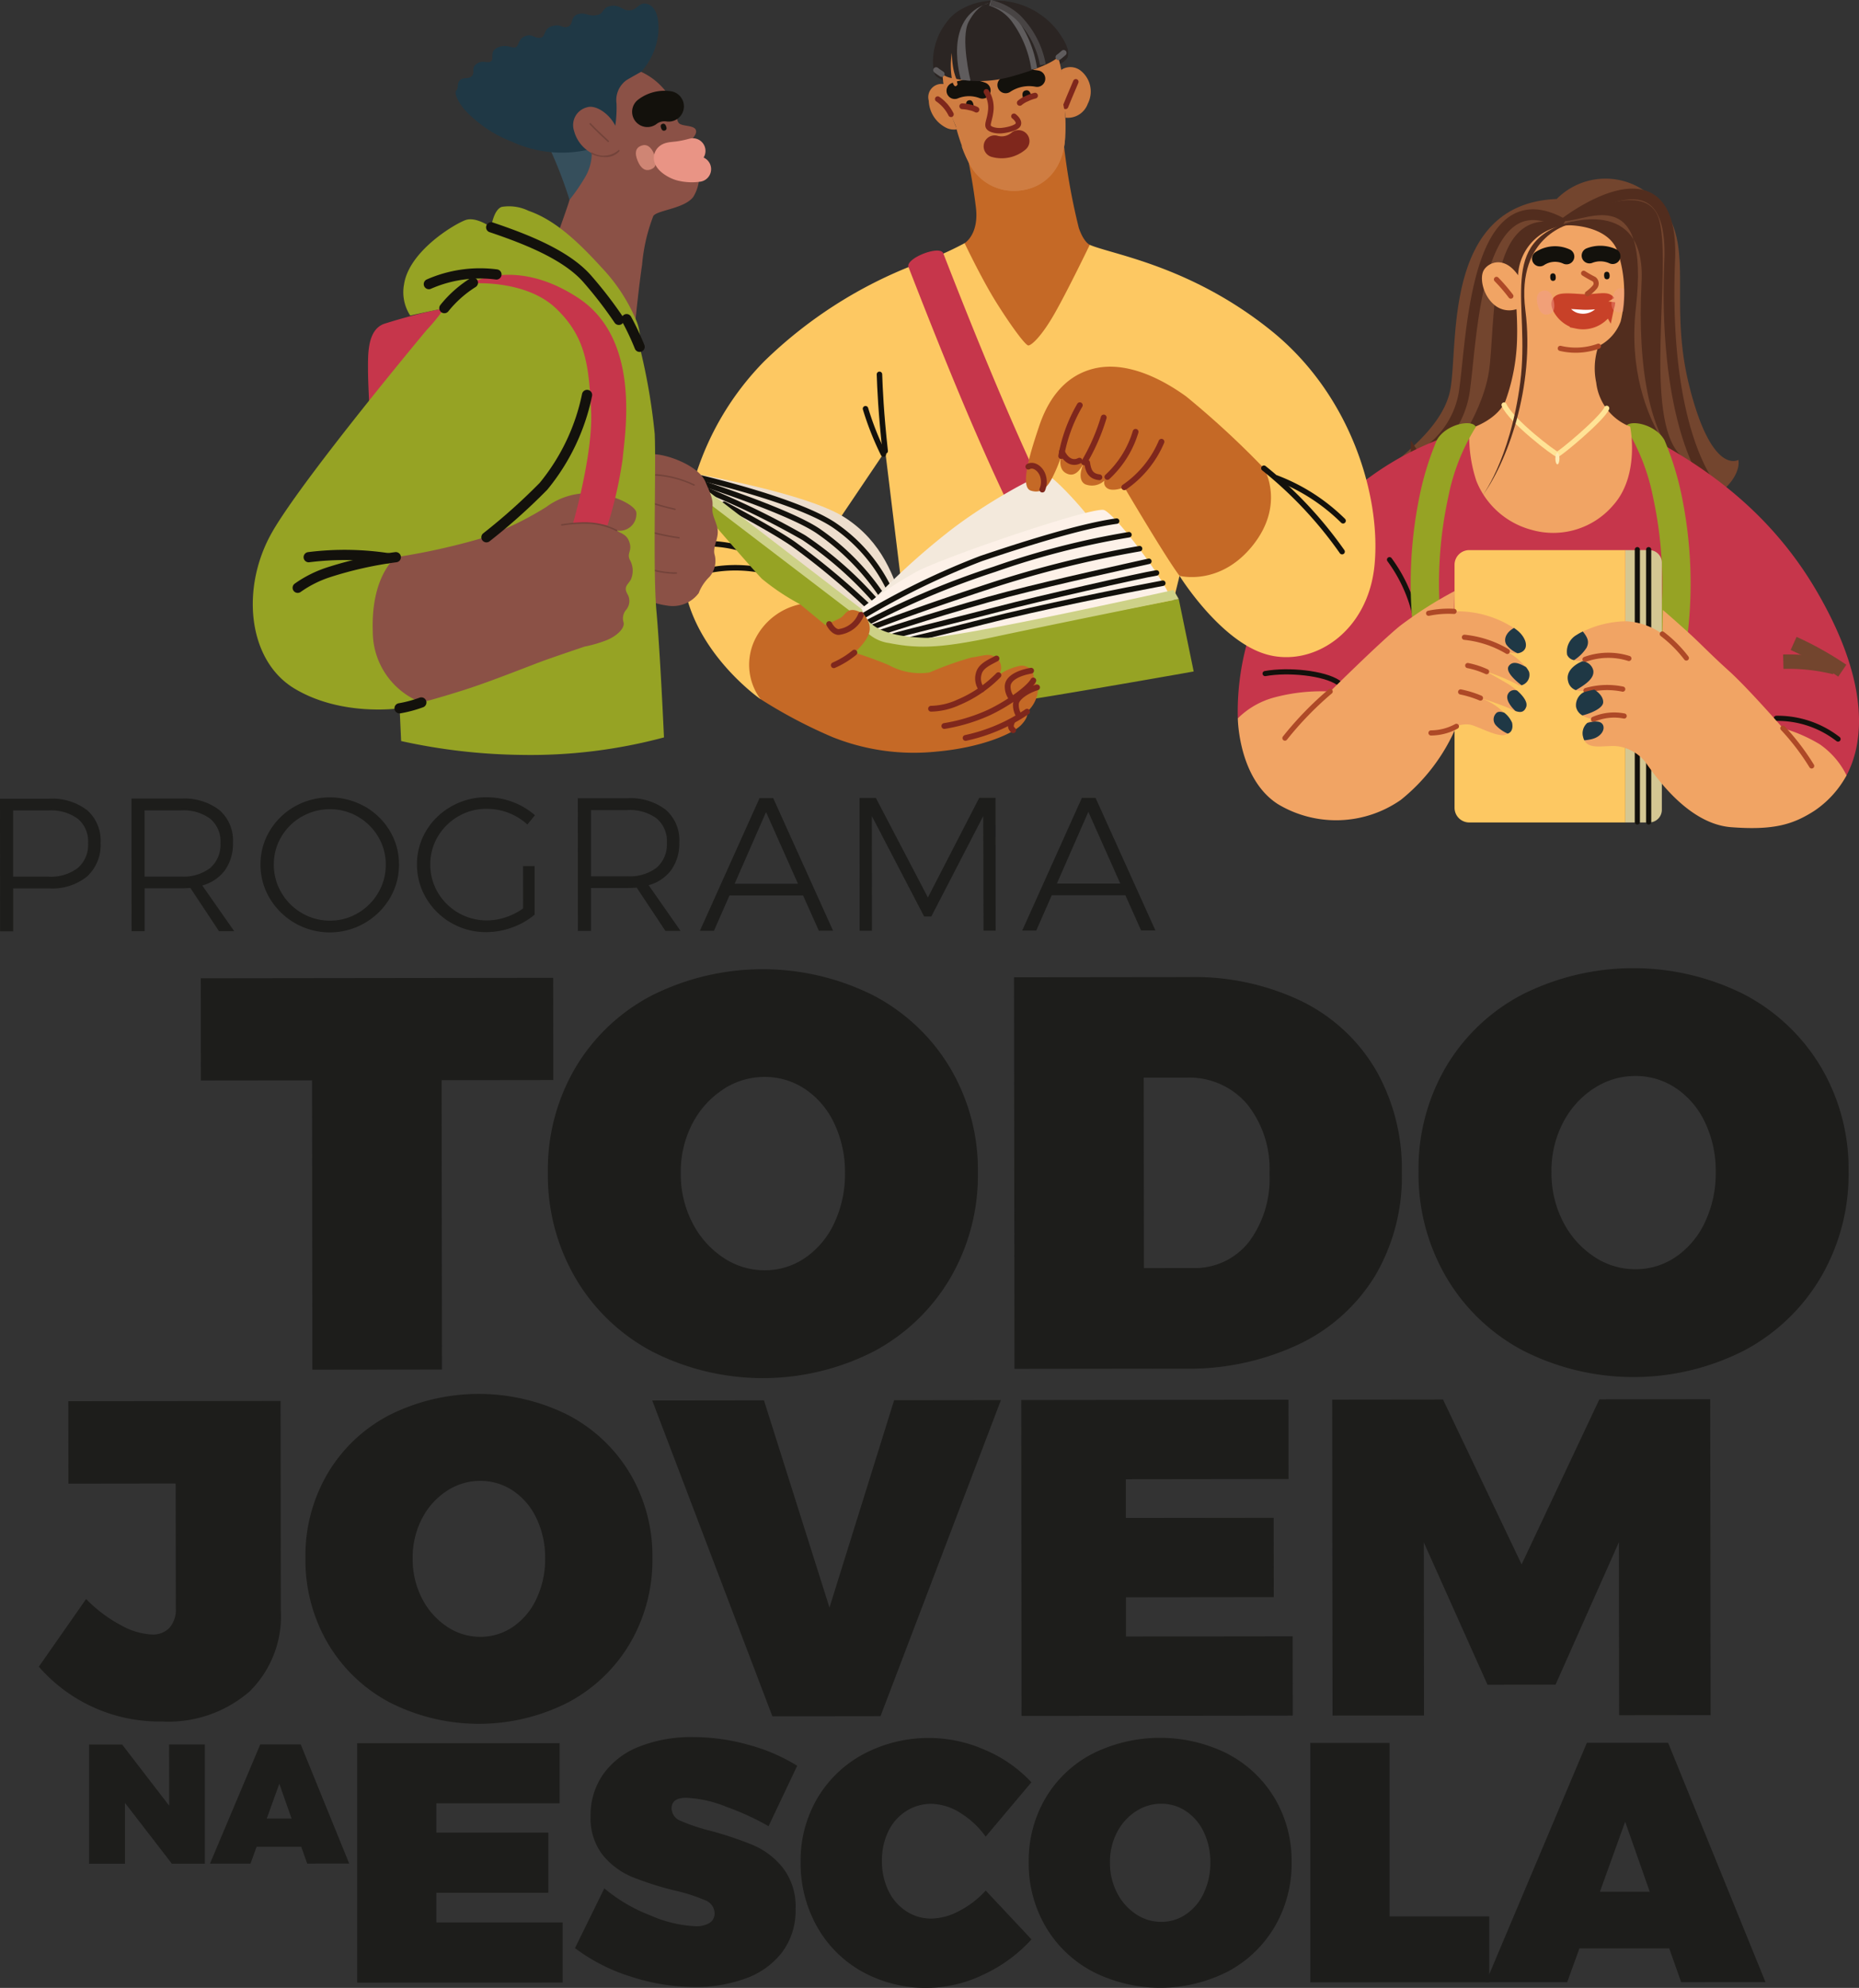 <svg xmlns="http://www.w3.org/2000/svg" xmlns:xlink="http://www.w3.org/1999/xlink" width="173.062" height="185.027" viewBox="0 0 173.062 185.027">
  <rect x="0" y="0" width="173.062" height="185.027" fill="#333333" stroke="none"/>
  <defs>
    <clipPath id="clip-path">
      <rect id="Retângulo_4267" data-name="Retângulo 4267" width="1.628" height="2.245" fill="none"/>
    </clipPath>
    <clipPath id="clip-path-2">
      <rect id="Retângulo_4268" data-name="Retângulo 4268" width="1.192" height="2.246" fill="none"/>
    </clipPath>
    <clipPath id="clip-path-3">
      <path id="Caminho_85280" data-name="Caminho 85280" d="M752.466,2.051a7.264,7.264,0,0,0-.521,4.727,2.108,2.108,0,0,0,1.1.463,11.2,11.2,0,0,0,5.421-.155c4.417-1.234,4.552-2.065,4.552-2.065C761.671,1.222,759.184,0,756.943,0a5.417,5.417,0,0,0-4.477,2.051" transform="translate(-751.763 0)" fill="none"/>
    </clipPath>
    <clipPath id="clip-path-4">
      <path id="Caminho_85307" data-name="Caminho 85307" d="M524.228,379.076a.068.068,0,1,0,.016.135,9.49,9.49,0,0,1,3.528.925.072.072,0,0,0,.1-.021.068.068,0,0,0-.022-.094,10.094,10.094,0,0,0-3.5-.95,1.085,1.085,0,0,0-.115.006" transform="translate(-524.166 -379.07)" fill="none"/>
    </clipPath>
    <linearGradient id="linear-gradient" x1="-20.907" y1="-225.861" x2="-20.876" y2="-225.861" gradientUnits="objectBoundingBox">
      <stop offset="0" stop-color="#653844"/>
      <stop offset="1" stop-color="#73433a"/>
    </linearGradient>
    <clipPath id="clip-path-5">
      <path id="Caminho_85308" data-name="Caminho 85308" d="M523.1,402.227a.066.066,0,0,0,.044.086c.009,0,.947.3,1.933.514h.015a.07.07,0,0,0,.069-.053.066.066,0,0,0-.054-.08c-.979-.208-1.91-.507-1.919-.511a.073.073,0,0,0-.022,0,.069.069,0,0,0-.066.047" transform="translate(-523.097 -402.18)" fill="none"/>
    </clipPath>
    <linearGradient id="linear-gradient-2" x1="-37.461" y1="-393.643" x2="-37.405" y2="-393.643" xlink:href="#linear-gradient"/>
    <clipPath id="clip-path-6">
      <path id="Caminho_85309" data-name="Caminho 85309" d="M522.03,425.291a.068.068,0,0,0,.049.084,21.088,21.088,0,0,0,2.433.484h.008a.07.07,0,0,0,.07-.06.069.069,0,0,0-.062-.076,20.926,20.926,0,0,1-2.413-.48l-.019,0a.069.069,0,0,0-.067.05" transform="translate(-522.028 -425.24)" fill="none"/>
    </clipPath>
    <linearGradient id="linear-gradient-3" x1="-30.208" y1="-410.296" x2="-30.163" y2="-410.296" xlink:href="#linear-gradient"/>
    <clipPath id="clip-path-7">
      <path id="Caminho_85310" data-name="Caminho 85310" d="M521.5,455.1a.067.067,0,0,0,.048.084,8.706,8.706,0,0,0,2.027.311q.119,0,.234-.007a.068.068,0,1,0-.009-.136,8.113,8.113,0,0,1-2.212-.3.058.058,0,0,0-.02,0,.071.071,0,0,0-.067.049" transform="translate(-521.497 -455.05)" fill="none"/>
    </clipPath>
    <linearGradient id="linear-gradient-4" x1="-32.561" y1="-582.352" x2="-32.512" y2="-582.352" xlink:href="#linear-gradient"/>
    <clipPath id="clip-path-8">
      <rect id="Retângulo_4273" data-name="Retângulo 4273" width="1.884" height="2.33" fill="none"/>
    </clipPath>
    <clipPath id="clip-path-9">
      <path id="Caminho_85320" data-name="Caminho 85320" d="M475.613,119.7a2.113,2.113,0,0,1-2.433.213.072.072,0,0,0-.1.028.067.067,0,0,0,.028.092,2.7,2.7,0,0,0,1.233.293,1.687,1.687,0,0,0,1.382-.548.066.066,0,0,0-.019-.094.068.068,0,0,0-.04-.012.073.073,0,0,0-.058.029" transform="translate(-473.076 -119.67)" fill="none"/>
    </clipPath>
    <linearGradient id="linear-gradient-5" x1="-26.851" y1="-318.809" x2="-26.808" y2="-318.809" xlink:href="#linear-gradient"/>
    <clipPath id="clip-path-10">
      <path id="Caminho_85321" data-name="Caminho 85321" d="M471.831,98.157a.067.067,0,0,0-.006.1c.463.508,1.67,1.621,1.682,1.632a.071.071,0,0,0,.048.019.072.072,0,0,0,.051-.021.067.067,0,0,0,0-.1c-.012-.01-1.214-1.119-1.674-1.624a.071.071,0,0,0-.1-.006" transform="translate(-471.808 -98.14)" fill="none"/>
    </clipPath>
    <linearGradient id="linear-gradient-6" x1="-39.327" y1="-126.465" x2="-39.263" y2="-126.465" xlink:href="#linear-gradient"/>
    <clipPath id="clip-path-11">
      <path id="Caminho_85326" data-name="Caminho 85326" d="M449.093,417.73a.068.068,0,0,0-.059.077.069.069,0,0,0,.079.057,12.581,12.581,0,0,1,2.641-.158,6.362,6.362,0,0,1,2.416.669.071.071,0,0,0,.036.01.073.073,0,0,0,.06-.033.067.067,0,0,0-.023-.093,6.4,6.4,0,0,0-2.477-.689c-.191-.014-.384-.021-.578-.021a14.994,14.994,0,0,0-2.095.179" transform="translate(-449.033 -417.55)" fill="none"/>
    </clipPath>
    <linearGradient id="linear-gradient-7" x1="-13.146" y1="-292.042" x2="-13.124" y2="-292.042" xlink:href="#linear-gradient"/>
  </defs>
  <g id="logo_tje" data-name="logo tje" transform="translate(-626 515.596)">
    <g id="Camada_2" transform="translate(626 -515.553)">
      <g id="Layer_1">
        <path id="Caminho_85160" data-name="Caminho 85160" d="M1127.083,144.135a6.4,6.4,0,0,1,8.692-.369c4.689,3.741,1.527,9.219,3.635,17.7s4.584,6.954,4.584,6.954.421,1.528-2.107,3.372-26.446-.79-27.922-1.264a11.7,11.7,0,0,1-2.476-1.106c-.633-.316,4.9-3.372,5.69-7.533s-.737-17.333,9.9-17.754Z" transform="translate(-982.166 -125.656)" fill="#73452e"/>
        <path id="Caminho_85161" data-name="Caminho 85161" d="M1167.245,161.96s7.955-4.847,9.062-.211-1.528,18.228,1.9,21.7,6.427,7.375,3.161,6.8-12.169-5.584-13.117-8.008-5.636.579-5.636.579l-6.321,1.422s3.424-4.215,4.109-8.481-.316-15.8,6.848-13.8Z" transform="translate(-1021.802 -141.162)" fill="#522d1e"/>
        <path id="Caminho_85162" data-name="Caminho 85162" d="M1147.237,157.694s10.378-8.166,9.9,3.372,1.791,19.492,5.111,22.548-26.657-.948-26.657-.948l-2.054-3.161a8.416,8.416,0,0,0,4.53-6.585c.685-4.952,1.054-19.861,9.167-15.225Z" transform="translate(-1001.698 -136.874)" fill="none" stroke="#522d1e" stroke-width="1"/>
        <path id="Caminho_85163" data-name="Caminho 85163" d="M1251.3,172.7s7.7-2.761,7.281,5.4.843,14.277,3.53,16.752-5.374-2.739-4.057-14.382-4.426-8.113-6.585-8.06" transform="translate(-1105.761 -151.882)" fill="#73452e"/>
        <path id="Caminho_85164" data-name="Caminho 85164" d="M1027.112,336.456c3.83,2.105,11.9,5.964,17.34,15.263s4.123,14.737,2.807,17.193-18.421-2.982-18.421-2.982l-19.474-2.325H990.59a24.139,24.139,0,0,1,5.263-15.658c5.877-7.105,10.819-9.591,16.287-11.287s14.97-.2,14.97-.2" transform="translate(-875.358 -296.787)" fill="#c6364b"/>
        <path id="Caminho_85165" data-name="Caminho 85165" d="M1305.291,359.3a1.343,1.343,0,0,0,.152.009,1.32,1.32,0,0,0,1.309-1.169,40.548,40.548,0,0,0-.634-13.53,27.439,27.439,0,0,0-1.5-4.7c-.831-1.506-3.308-1.983-3.636-1.233a19.331,19.331,0,0,1,2.567,6.52,37.874,37.874,0,0,1,.584,12.638,1.32,1.32,0,0,0,1.16,1.461" transform="translate(-1149.663 -298.981)" fill="#96a324"/>
        <path id="Caminho_85166" data-name="Caminho 85166" d="M1421.76,574.376a9.175,9.175,0,0,1,5.746,1.93" transform="translate(-1256.395 -507.559)" fill="none" stroke="#13110c" stroke-linecap="round" stroke-linejoin="round" stroke-width="0.48"/>
        <path id="Caminho_85167" data-name="Caminho 85167" d="M1019.408,538.263c-1.315-.877-4.606-1.228-6.8-.834" transform="translate(-894.833 -474.778)" fill="none" stroke="#13110c" stroke-linecap="round" stroke-linejoin="round" stroke-width="0.48"/>
        <path id="Caminho_85168" data-name="Caminho 85168" d="M1112.16,447.52a14.008,14.008,0,0,1,2.412,5.322" transform="translate(-982.804 -395.469)" fill="none" stroke="#13110c" stroke-linecap="round" stroke-linejoin="round" stroke-width="0.48"/>
        <path id="Caminho_85169" data-name="Caminho 85169" d="M1185.286,179.888c1.468.056,3.89.585,4.473,2.6a11.813,11.813,0,0,1,.234,6.345,4.173,4.173,0,0,1-2.076,2.31,6.408,6.408,0,0,0-.2,3.392,5,5,0,0,0,3.158,4.093s.935,4.473-1.549,7.281a7.337,7.337,0,0,1-7.69,2.31,7.629,7.629,0,0,1-5.087-4.562,13.336,13.336,0,0,1-.643-4.825s2.544-.732,3.363-2.6a18.325,18.325,0,0,0,1.082-5.964c.029-1.257-.058-2.573-.058-2.573a2.138,2.138,0,0,1-2.105-.438c-1.024-.877-1.375-2.544-.906-3.245s1.9-1.286,3.158.526a4.888,4.888,0,0,1,4.854-4.65" transform="translate(-1039.117 -158.962)" fill="#f1a464"/>
        <path id="Caminho_85170" data-name="Caminho 85170" d="M1283.89,217.48c.013.233.106.345.278.336s.254-.131.241-.364-.106-.345-.278-.336-.254.131-.241.364" transform="translate(-1134.559 -191.863)" fill="#13110c"/>
        <path id="Caminho_85171" data-name="Caminho 85171" d="M1240.77,218.74c.013.233.106.345.278.336s.254-.133.241-.364-.106-.345-.278-.336-.254.131-.241.364" transform="translate(-1096.455 -192.976)" fill="#13110c"/>
        <path id="Caminho_85172" data-name="Caminho 85172" d="M1252.492,240.578c-.131-.23-1.307.035-2.173,0s-2.173-.194-2.3.088.565,1.467,1.7,1.678a2.452,2.452,0,0,0,2.244-.671,1.57,1.57,0,0,0,.53-1.1" transform="translate(-1102.852 -212.512)" fill="#fff"/>
        <path id="Caminho_85173" data-name="Caminho 85173" d="M1252.492,240.578c-.131-.23-1.307.035-2.173,0s-2.173-.194-2.3.088.565,1.467,1.7,1.678a2.452,2.452,0,0,0,2.244-.671,1.57,1.57,0,0,0,.53-1.1Z" transform="translate(-1102.852 -212.512)" fill="none" stroke="#c84128" stroke-width="1.45"/>
        <g id="Grupo_9020" data-name="Grupo 9020" transform="translate(143.071 26.999)" opacity="0.52">
          <g id="Grupo_9019" data-name="Grupo 9019" clip-path="url(#clip-path)">
            <path id="Caminho_85174" data-name="Caminho 85174" d="M1231.138,234.343c.5-.115.664-.544.5-1.274s-.508-1.041-1.006-.926-.665.546-.5,1.274.508,1.041,1.006.926" transform="translate(-1230.069 -232.121)" fill="#f29e8a"/>
          </g>
        </g>
        <g id="Grupo_9022" data-name="Grupo 9022" transform="translate(150.023 26.779)" opacity="0.37">
          <g id="Grupo_9021" data-name="Grupo 9021" clip-path="url(#clip-path-2)">
            <path id="Caminho_85175" data-name="Caminho 85175" d="M1290.411,232.463c-.5-.115-.664-.544-.5-1.274s.508-1.041,1.006-.926a.961.961,0,0,1,.107.033,10.081,10.081,0,0,1-.091,2.1.672.672,0,0,1-.526.071" transform="translate(-1289.852 -230.24)" fill="#f29e8a"/>
          </g>
        </g>
        <path id="Caminho_85176" data-name="Caminho 85176" d="M1267.53,218.31a10.558,10.558,0,0,0,.965.548.508.508,0,0,1,.087.723,3.685,3.685,0,0,1-.7.636" transform="translate(-1120.103 -192.918)" fill="none" stroke="#ae4927" stroke-linecap="round" stroke-linejoin="round" stroke-width="0.48"/>
        <path id="Caminho_85177" data-name="Caminho 85177" d="M1197.77,223.21a15.925,15.925,0,0,1,1.338,1.557" transform="translate(-1058.457 -197.248)" fill="none" stroke="#ae4927" stroke-linecap="round" stroke-linejoin="round" stroke-width="0.48"/>
        <path id="Caminho_85178" data-name="Caminho 85178" d="M1252.405,276.7a6.239,6.239,0,0,1-3.545.2" transform="translate(-1103.605 -244.517)" fill="none" stroke="#ae4927" stroke-linecap="round" stroke-linejoin="round" stroke-width="0.48"/>
        <path id="Caminho_85179" data-name="Caminho 85179" d="M1274.343,202.733a2.781,2.781,0,0,0-2.163-.058" transform="translate(-1124.212 -178.927)" fill="none" stroke="#13110c" stroke-linecap="round" stroke-linejoin="round" stroke-width="1.45"/>
        <path id="Caminho_85180" data-name="Caminho 85180" d="M1234.946,203.151a2.566,2.566,0,0,0-2.486.19" transform="translate(-1089.112 -179.315)" fill="none" stroke="#13110c" stroke-linecap="round" stroke-linejoin="round" stroke-width="1.45"/>
        <path id="Caminho_85181" data-name="Caminho 85181" d="M1213.361,324.017c-.394.965-4.386,4.284-4.6,4.284s-4.3-3.1-4.956-4.591" transform="translate(-1063.786 -286.059)" fill="none" stroke="#ffe396" stroke-linecap="round" stroke-linejoin="round" stroke-width="0.48"/>
        <path id="Caminho_85182" data-name="Caminho 85182" d="M1244.9,362.461c0,.3.085.541.19.541s.19-.242.19-.541-.085-.541-.19-.541-.19.242-.19.541" transform="translate(-1100.105 -319.825)" fill="#feebb4"/>
        <path id="Caminho_85183" data-name="Caminho 85183" d="M1130.9,359.3a1.343,1.343,0,0,1-.152.009,1.32,1.32,0,0,1-1.309-1.169,40.548,40.548,0,0,1,.634-13.53,27.439,27.439,0,0,1,1.5-4.7c.83-1.506,3.308-1.983,3.636-1.233a19.331,19.331,0,0,0-2.567,6.52,37.877,37.877,0,0,0-.584,12.638,1.32,1.32,0,0,1-1.16,1.461" transform="translate(-997.816 -298.981)" fill="#96a324"/>
        <path id="Caminho_85184" data-name="Caminho 85184" d="M1164.21,441.219v22.614a1.368,1.368,0,0,0,1.368,1.368h14.538V439.85h-14.538a1.368,1.368,0,0,0-1.368,1.369" transform="translate(-1028.8 -388.691)" fill="#fdc862"/>
        <path id="Caminho_85185" data-name="Caminho 85185" d="M1300.96,439.85V465.2h2.217a1.177,1.177,0,0,0,1.176-1.176v-23a1.177,1.177,0,0,0-1.176-1.176Z" transform="translate(-1149.645 -388.691)" fill="#d4c793"/>
        <line id="Linha_18" data-name="Linha 18" y2="25.351" transform="translate(152.427 51.116)" fill="none" stroke="#13110c" stroke-linecap="round" stroke-linejoin="round" stroke-width="0.48"/>
        <line id="Linha_19" data-name="Linha 19" y2="25.351" transform="translate(153.48 51.116)" fill="none" stroke="#13110c" stroke-linecap="round" stroke-linejoin="round" stroke-width="0.48"/>
        <path id="Caminho_85186" data-name="Caminho 85186" d="M1010.915,472.66a37.568,37.568,0,0,0-5.087,3.245c-1.93,1.579-6.491,6.1-6.491,6.1a16.959,16.959,0,0,0-5.263.57,7.614,7.614,0,0,0-3.333,1.93s.044,5.614,3.728,7.982a10.526,10.526,0,0,0,11.447-.394,17.531,17.531,0,0,0,5.176-6.843,2.377,2.377,0,0,1,1.272-.161c.614.131,1.9.833,2.777.965a.94.94,0,0,0,1.126-1.155,5.682,5.682,0,0,0-2.939-2.281,27.638,27.638,0,0,1,2.719.965c.7.351,1.272.57,1.535-.131s-1.008-1.754-1.754-2.192-1.93-1.1-1.93-1.1a19.117,19.117,0,0,1,2.851,1.184c.527.394,1.4-.526,1.1-1.184a5.664,5.664,0,0,0-2.807-2.192s1.272.746,2.061.394.483-1.36-.307-2.018a9.685,9.685,0,0,0-5.921-1.8l.044-1.887Z" transform="translate(-875.507 -417.685)" fill="#f1a464"/>
        <path id="Caminho_85187" data-name="Caminho 85187" d="M1032.66,552.98a31.051,31.051,0,0,0-4.21,4.342" transform="translate(-908.831 -488.663)" fill="none" stroke="#ae4927" stroke-linecap="round" stroke-linejoin="round" stroke-width="0.48"/>
        <path id="Caminho_85188" data-name="Caminho 85188" d="M1147.718,580.89a5.011,5.011,0,0,1-2.368.614" transform="translate(-1012.134 -513.327)" fill="none" stroke="#ae4927" stroke-linecap="round" stroke-linejoin="round" stroke-width="0.48"/>
        <path id="Caminho_85189" data-name="Caminho 85189" d="M1145.838,488.745a9.05,9.05,0,0,0-2.368.176" transform="translate(-1010.473 -431.883)" fill="none" stroke="#ae4927" stroke-linecap="round" stroke-linejoin="round" stroke-width="0.48"/>
        <path id="Caminho_85190" data-name="Caminho 85190" d="M1176.12,510.935a9.7,9.7,0,0,0-3.991-1.315" transform="translate(-1035.799 -450.346)" fill="none" stroke="#ae4927" stroke-linecap="round" stroke-linejoin="round" stroke-width="0.48"/>
        <path id="Caminho_85191" data-name="Caminho 85191" d="M1176.524,532.81a7.831,7.831,0,0,0-1.754-.57" transform="translate(-1038.132 -470.335)" fill="none" stroke="#ae4927" stroke-linecap="round" stroke-linejoin="round" stroke-width="0.48"/>
        <path id="Caminho_85192" data-name="Caminho 85192" d="M1170.942,553.93a9.756,9.756,0,0,0-1.842-.57" transform="translate(-1033.122 -488.999)" fill="none" stroke="#ae4927" stroke-linecap="round" stroke-linejoin="round" stroke-width="0.48"/>
        <path id="Caminho_85193" data-name="Caminho 85193" d="M1208.255,532.195c-.489-.371-1.583-1.282-1.175-1.813.364-.473.925-.251,1.582.114a2.2,2.2,0,0,1,.283.434,1.01,1.01,0,0,1-.69,1.265" transform="translate(-1066.606 -468.455)" fill="#1f3845"/>
        <path id="Caminho_85194" data-name="Caminho 85194" d="M1206.456,552.2a.67.67,0,0,1,.806-.229c.548.483,1.007,1.075.839,1.524-.193.514-.55.534-1,.37-.458-.427-1.012-1.163-.641-1.663" transform="translate(-1066.025 -487.734)" fill="#1f3845"/>
        <path id="Caminho_85195" data-name="Caminho 85195" d="M1195.747,570.561a.815.815,0,0,1-.022-1.184c.148-.167.437-.154.754-.038a2.387,2.387,0,0,1,.715.917c.1.431.023.887-.4,1.027a3.313,3.313,0,0,1-1.048-.72" transform="translate(-1056.434 -503.042)" fill="#1f3845"/>
        <path id="Caminho_85196" data-name="Caminho 85196" d="M1206.181,504.413a1.09,1.09,0,0,1-.314.084,2.511,2.511,0,0,1-1.046-.807c-.289-.5-.015-1.145.712-1.549.132.09.247.176.341.255.79.658,1.1,1.667.307,2.018" transform="translate(-1064.589 -443.736)" fill="#1f3845"/>
        <path id="Caminho_85197" data-name="Caminho 85197" d="M1280,503.135a7.619,7.619,0,0,0-2.5-2.895,14.457,14.457,0,0,0-3.421-1.491s-3.245-3.728-5.044-5.35-2.588-2.5-3.9-3.685-2.237-1.974-2.237-1.974l-.044,2.237a6.4,6.4,0,0,0-3.333-1.184,9.512,9.512,0,0,0-4.649,1.272,1.783,1.783,0,0,0-.877,1.842c.176.614,1.4.614,1.4.614s-1.623.614-1.315,1.842,1.667.877,1.667.877-1.1.57-.921,1.535,1.622,1.14,1.622,1.14a1.4,1.4,0,0,0-.965,1.667c.307,1.272,1.842.746,3.071.833a3.951,3.951,0,0,1,2.938,1.8c.79,1.053,3.772,5.439,7.764,5.746s5.79-.263,7.764-1.535a9.381,9.381,0,0,0,2.982-3.289" transform="translate(-1108.098 -431.011)" fill="#f1a464"/>
        <path id="Caminho_85198" data-name="Caminho 85198" d="M1330.5,506.98a11.836,11.836,0,0,1,2.237,2.237" transform="translate(-1175.749 -448.013)" fill="none" stroke="#ae4927" stroke-linecap="round" stroke-linejoin="round" stroke-width="0.48"/>
        <path id="Caminho_85199" data-name="Caminho 85199" d="M1268.66,524.5a6.358,6.358,0,0,1,4.079-.087" transform="translate(-1121.102 -463.169)" fill="none" stroke="#ae4927" stroke-linecap="round" stroke-linejoin="round" stroke-width="0.48"/>
        <path id="Caminho_85200" data-name="Caminho 85200" d="M1269.41,550.048a7.109,7.109,0,0,1,3.421-.131" transform="translate(-1121.765 -485.818)" fill="none" stroke="#ae4927" stroke-linecap="round" stroke-linejoin="round" stroke-width="0.48"/>
        <path id="Caminho_85201" data-name="Caminho 85201" d="M1275.45,572.1a4.846,4.846,0,0,1,2.851-.307" transform="translate(-1127.102 -505.192)" fill="none" stroke="#ae4927" stroke-linecap="round" stroke-linejoin="round" stroke-width="0.48"/>
        <path id="Caminho_85202" data-name="Caminho 85202" d="M1427.04,582.4a22.094,22.094,0,0,1,2.675,3.509" transform="translate(-1261.061 -514.661)" fill="none" stroke="#ae4927" stroke-linecap="round" stroke-linejoin="round" stroke-width="0.48"/>
        <path id="Caminho_85203" data-name="Caminho 85203" d="M1263.043,551.47s.855.483.834,1.184c-.02.618-1.4,1.1-1.935,1.22a1.178,1.178,0,0,1-.586-.782,1.374,1.374,0,0,1,.552-1.278l.171-.1c.329-.109.965-.241.965-.241" transform="translate(-1114.63 -487.328)" fill="#1f3845"/>
        <path id="Caminho_85204" data-name="Caminho 85204" d="M1257.143,529.714c.124.768-.831,1.359-1.62,1.828a1.11,1.11,0,0,1-.726-.841c-.228-.913.611-1.486,1.055-1.72l.261-.121a1.1,1.1,0,0,1,1.031.855" transform="translate(-1108.817 -467.348)" fill="#1f3845"/>
        <path id="Caminho_85205" data-name="Caminho 85205" d="M1267.176,577.177c.726-.193,1.263-.192,1.454.188.219.439-.176,1.141-1.119,1.338a4.862,4.862,0,0,1-.616.093,1.289,1.289,0,0,1-.107-.29,1.267,1.267,0,0,1,.389-1.328" transform="translate(-1119.405 -509.933)" fill="#1f3845"/>
        <path id="Caminho_85206" data-name="Caminho 85206" d="M1255.788,506.471a3.885,3.885,0,0,1-1.154,1.141.861.861,0,0,1-.644-.5,1.783,1.783,0,0,1,.877-1.842,4.4,4.4,0,0,1,.583-.325c.442.554.633.941.339,1.531" transform="translate(-1108.098 -446.21)" fill="#1f3845"/>
        <path id="Caminho_85207" data-name="Caminho 85207" d="M1440.132,517.077a30.4,30.4,0,0,0-4.531-2.537" transform="translate(-1268.625 -454.694)" fill="none" stroke="#73452e" stroke-linejoin="round" stroke-width="1.34"/>
        <path id="Caminho_85208" data-name="Caminho 85208" d="M1427.34,529.064a18.042,18.042,0,0,1,4.8.518" transform="translate(-1261.326 -467.519)" fill="none" stroke="#73452e" stroke-linejoin="round" stroke-width="1.34"/>
        <path id="Caminho_85209" data-name="Caminho 85209" d="M753.333.36A7.269,7.269,0,0,1,758.4,3.165c1,1.389,1.018,1.9.941,2.36S758.1,6.533,758.1,6.533l-9.264,1.8a8.416,8.416,0,0,1-1.762-.955c-.382-.331-.71-3.186,1.221-5.315.88-.97,3.318,0,3.318,0l5.556,1.409Z" transform="translate(-659.928 -0.318)" fill="#2b2523"/>
        <path id="Caminho_85210" data-name="Caminho 85210" d="M584.073,194.386c2.094.9,9.4,1.947,16.906,8s10.222,15.577,9.6,21.836-5.771,9.527-10.083,8.275-8.066-7.3-8.066-7.3l-1.113,4.52-24.269.418-2.017-16.551L558,224.01l.556,3.824-5.146,8.831s-6.815-4.729-7.232-11.822a26.5,26.5,0,0,1,7.58-19.611,41.528,41.528,0,0,1,14.117-9.041,28.476,28.476,0,0,0,4.543-1.962l11.652.155Z" transform="translate(-482.621 -171.639)" fill="#fdc862"/>
        <path id="Caminho_85211" data-name="Caminho 85211" d="M570.319,435.61a11.292,11.292,0,0,0-4.729-1.02" transform="translate(-499.806 -384.028)" fill="none" stroke="#13110c" stroke-linecap="round" stroke-linejoin="round" stroke-width="0.51"/>
        <path id="Caminho_85212" data-name="Caminho 85212" d="M572.324,454.391a12.711,12.711,0,0,0-5.934-.185" transform="translate(-500.513 -401.139)" fill="none" stroke="#13110c" stroke-linecap="round" stroke-linejoin="round" stroke-width="0.51"/>
        <path id="Caminho_85213" data-name="Caminho 85213" d="M781.209,107.6a59.3,59.3,0,0,0,1.483,8.653c.464,1.36,1.02,1.576,1.02,1.576s-2.04,4.234-3.276,6.4-2.163,2.967-2.441,2.967-1.7-1.947-3.029-4.08-2.905-5.44-2.905-5.44,1.36-.8,1.051-3.338-.742-4.513-.742-4.513l8.84-2.225Z" transform="translate(-682.262 -95.085)" fill="#c56926"/>
        <path id="Caminho_85214" data-name="Caminho 85214" d="M761.926,29.08a2.357,2.357,0,0,1,2.752,1.65c.556,1.345.8,4.5.741,7.467s-1.792,4.946-4.358,5.162a4.657,4.657,0,0,1-4.575-2.534,19.386,19.386,0,0,1-1.268-3.523,13.278,13.278,0,0,1-1.248-5.433c.151-1.271,1.434-.44,1.434-.44a32.223,32.223,0,0,0,3.461-.865,12.088,12.088,0,0,0,3.06-1.484" transform="translate(-666.255 -25.652)" fill="#cf7d42"/>
        <path id="Caminho_85215" data-name="Caminho 85215" d="M744.524,66.922a1.231,1.231,0,0,0-1.391,1.546,2.932,2.932,0,0,0,1.731,2.566,1.682,1.682,0,0,0,.9.093,21,21,0,0,1-.834-2.287c-.248-.927-.4-1.917-.4-1.917" transform="translate(-656.671 -59.135)" fill="#cf7d42"/>
        <path id="Caminho_85216" data-name="Caminho 85216" d="M849.3,53.678a1.551,1.551,0,0,1,1.792.062,2.479,2.479,0,0,1,.68,3.09,1.974,1.974,0,0,1-2.07,1.3s-.155-1.421-.309-2.473a10.47,10.47,0,0,1-.093-1.978" transform="translate(-750.505 -47.22)" fill="#cf7d42"/>
        <path id="Caminho_85217" data-name="Caminho 85217" d="M818.377,72.484c.08.342.251.486.5.426s.342-.264.261-.606-.251-.486-.5-.426-.342.264-.26.606" transform="translate(-723.165 -63.506)" fill="#13110c"/>
        <path id="Caminho_85218" data-name="Caminho 85218" d="M773.321,80.352c.069.29.213.412.428.361s.29-.224.221-.514-.213-.412-.427-.362-.29.224-.221.514" transform="translate(-683.355 -70.542)" fill="#13110c"/>
        <path id="Caminho_85219" data-name="Caminho 85219" d="M807.835,62.094a3.947,3.947,0,0,0-2.925.591" transform="translate(-711.291 -54.815)" fill="none" stroke="#13110c" stroke-linecap="round" stroke-linejoin="round" stroke-width="1.53"/>
        <path id="Caminho_85220" data-name="Caminho 85220" d="M766.733,70.244a3.519,3.519,0,0,0-2.573.035" transform="translate(-675.28 -61.873)" fill="none" stroke="#13110c" stroke-linecap="round" stroke-linejoin="round" stroke-width="1.53"/>
        <path id="Caminho_85221" data-name="Caminho 85221" d="M798.305,112.56a2.418,2.418,0,0,1-2.225.487" transform="translate(-703.488 -99.468)" fill="none" stroke="#7f271c" stroke-linecap="round" stroke-linejoin="round" stroke-width="2.04"/>
        <path id="Caminho_85222" data-name="Caminho 85222" d="M853.808,65.09c-.34.772-.958,2.287-.958,2.287" transform="translate(-753.655 -57.519)" fill="none" stroke="#7f271c" stroke-linecap="round" stroke-linejoin="round" stroke-width="0.51"/>
        <path id="Caminho_85223" data-name="Caminho 85223" d="M750.54,78.91a3.751,3.751,0,0,1,1.236,1.421" transform="translate(-663.244 -69.732)" fill="none" stroke="#7f271c" stroke-linecap="round" stroke-linejoin="round" stroke-width="0.51"/>
        <path id="Caminho_85224" data-name="Caminho 85224" d="M770.787,70.657c1.175.927,1.669,1.175,2.287,1.175s.772-1.175,1.051-1.236.68.371,1.2.587,1.268,0,2.163-1.421c.834-1.321,1.051-4.139.73-6.591a10.335,10.335,0,0,1,.939,5.2c-.062,2.967-1.792,4.946-4.358,5.162A4.657,4.657,0,0,1,770.23,71a9.725,9.725,0,0,1-.73-1.682,6.931,6.931,0,0,0,1.288,1.342" transform="translate(-679.999 -55.823)" fill="#cf7d42"/>
        <path id="Caminho_85225" data-name="Caminho 85225" d="M730.21,200.435c6.356,16.351,11.529,27.611,14.8,31.706a1.743,1.743,0,0,1-2.725,2.174c-2.315-2.9-5.392-8.761-9.147-17.413-1.933-4.456-3.982-9.569-6.168-15.19-.315-.81,2.929-2.087,3.243-1.277" transform="translate(-642.394 -176.894)" fill="#c6364b"/>
        <path id="Caminho_85226" data-name="Caminho 85226" d="M571.277,390.968c-.9-2.782-1.947-6.05-5.493-8.345s-14.117-4.1-14.117-4.1l-.418.487,17.107,15.508,2.921-3.546Z" transform="translate(-487.134 -334.494)" fill="#eddecd"/>
        <path id="Caminho_85227" data-name="Caminho 85227" d="M572.621,391.3a15.131,15.131,0,0,0-5.347-6.274c-3.709-2.411-13.1-4.513-13.1-4.513" transform="translate(-489.714 -336.253)" fill="none" stroke="#13110c" stroke-linecap="round" stroke-linejoin="round" stroke-width="0.51"/>
        <path id="Caminho_85228" data-name="Caminho 85228" d="M572.723,394.893a22.516,22.516,0,0,0-5.9-5.966c-2.874-1.947-11.59-4.7-11.59-4.7" transform="translate(-490.651 -339.54)" fill="none" stroke="#13110c" stroke-linecap="round" stroke-linejoin="round" stroke-width="0.51"/>
        <path id="Caminho_85229" data-name="Caminho 85229" d="M578.94,401.264a34.13,34.13,0,0,0-6.645-5.841,75.573,75.573,0,0,0-9.365-4.543" transform="translate(-497.455 -345.417)" fill="none" stroke="#13110c" stroke-linecap="round" stroke-linejoin="round" stroke-width="0.51"/>
        <path id="Caminho_85230" data-name="Caminho 85230" d="M592.961,412.5a69.387,69.387,0,0,0-6.893-5.718c-2.07-1.421-6.4-3.678-6.4-3.678" transform="translate(-512.248 -356.215)" fill="none" stroke="#13110c" stroke-linecap="round" stroke-linejoin="round" stroke-width="0.51"/>
        <path id="Caminho_85231" data-name="Caminho 85231" d="M716.148,383.13c-.789-1.067-3.245-3.709-3.848-3.848s-5.841,2.736-9.272,5.47a66.882,66.882,0,0,0-7.186,6.583c-.6.742,20.305-8.206,20.305-8.206" transform="translate(-614.898 -335.164)" fill="#f3e9dc"/>
        <path id="Caminho_85232" data-name="Caminho 85232" d="M709.226,415.663c-.9-2.087-5.146-7.65-6.119-8s-14.41,4.186-17.385,5.7a36.467,36.467,0,0,0-6.382,4.443s4.227,3.276,8.051,3.693,21.836-5.841,21.836-5.841" transform="translate(-600.326 -360.233)" fill="#fdf1e8"/>
        <path id="Caminho_85233" data-name="Caminho 85233" d="M584.187,390.734l1.391,6.746s-21.071,3.756-23.991,3.824-6.328-2.712-9.319-5.355-3.338-4.729-3.338-4.729a21.23,21.23,0,0,1-3.546-2.365c-.974-.974-8.484-9.735-8.484-9.735s14.812,10.57,17.315,12.726c1.043,2.712,3.129,3.408,6.815,3.06s23.157-4.172,23.157-4.172" transform="translate(-474.453 -335.024)" fill="#96a324"/>
        <path id="Caminho_85234" data-name="Caminho 85234" d="M713.9,416.65c-3.431.464-9.2,2.326-12.641,3.493a70.579,70.579,0,0,0-11.033,5.378" transform="translate(-609.949 -368.189)" fill="none" stroke="#13110c" stroke-linecap="round" stroke-linejoin="round" stroke-width="0.51"/>
        <path id="Caminho_85235" data-name="Caminho 85235" d="M718.087,427.55a74.356,74.356,0,0,0-12.517,3.215,76.259,76.259,0,0,0-11.9,5.007" transform="translate(-612.989 -377.822)" fill="none" stroke="#13110c" stroke-linecap="round" stroke-linejoin="round" stroke-width="0.51"/>
        <path id="Caminho_85236" data-name="Caminho 85236" d="M722.372,438.71a99.52,99.52,0,0,0-14,3.493c-5.563,1.824-9.519,3.276-10.972,3.864" transform="translate(-616.285 -387.684)" fill="none" stroke="#13110c" stroke-linecap="round" stroke-linejoin="round" stroke-width="0.51"/>
        <path id="Caminho_85237" data-name="Caminho 85237" d="M729.813,448.81c-2.07.464-8.314,1.824-13.1,3.06s-11.868,3.554-11.868,3.554" transform="translate(-622.86 -396.609)" fill="none" stroke="#13110c" stroke-linecap="round" stroke-linejoin="round" stroke-width="0.51"/>
        <path id="Caminho_85238" data-name="Caminho 85238" d="M738.742,458.11c-1.421.216-11.188,2.441-14.588,3.338s-9.272,2.318-10.014,2.565" transform="translate(-631.078 -404.827)" fill="none" stroke="#13110c" stroke-linecap="round" stroke-linejoin="round" stroke-width="0.51"/>
        <path id="Caminho_85239" data-name="Caminho 85239" d="M752.947,466.34c-3.493.649-11.559,2.256-16.721,3.585-4.393,1.131-6.676,1.638-6.676,1.638" transform="translate(-644.696 -412.1)" fill="none" stroke="#13110c" stroke-linecap="round" stroke-linejoin="round" stroke-width="0.51"/>
        <path id="Caminho_85240" data-name="Caminho 85240" d="M583.7,385.674s-20.375,4.559-23.157,4.451c-2.711-.106-5.285-.626-5.841-2.643L537.6,374.34l-.7.556,17.315,13.213a3.677,3.677,0,0,0,2.99,2.5c2.5.486,4.52.556,9.736-.556s17.246-3.546,17.246-3.546l-.486-.834Z" transform="translate(-474.453 -330.8)" fill="#cdd187"/>
        <path id="Caminho_85241" data-name="Caminho 85241" d="M843.3,302.524a82.857,82.857,0,0,0-7.232-6.676c-2.5-1.809-5.771-3.338-8.693-2.573s-4.312,3.268-5.007,5.355-1.877,5.633-.765,5.981,1.669-.487,2.156-1.53a12.894,12.894,0,0,0,.672-1.692s-.371,1.175.464,1.607,1.329-.371,1.669-1.02c0,0-.8,1.546.093,2.04a1.69,1.69,0,0,0,2.07-.68.616.616,0,0,0-.123.958c.494.526,1.7,0,1.7,0s3.848,6.537,5.139,8.244c0,0,3.763,1,6.823-2.836s1.035-7.179,1.035-7.179" transform="translate(-725.637 -258.986)" fill="#c56926"/>
        <path id="Caminho_85242" data-name="Caminho 85242" d="M899.88,357.384a9.712,9.712,0,0,0,3.461-4.234" transform="translate(-795.215 -312.075)" fill="#c56926"/>
        <path id="Caminho_85243" data-name="Caminho 85243" d="M899.88,357.384a9.712,9.712,0,0,0,3.461-4.234" transform="translate(-795.215 -312.075)" fill="none" stroke="#7f271c" stroke-linecap="round" stroke-linejoin="round" stroke-width="0.54"/>
        <path id="Caminho_85244" data-name="Caminho 85244" d="M886.33,349.373a9.363,9.363,0,0,0,2.628-4.2" transform="translate(-783.241 -305.023)" fill="#c56926"/>
        <path id="Caminho_85245" data-name="Caminho 85245" d="M886.33,349.373a9.363,9.363,0,0,0,2.628-4.2" transform="translate(-783.241 -305.023)" fill="none" stroke="#7f271c" stroke-linecap="round" stroke-linejoin="round" stroke-width="0.54"/>
        <path id="Caminho_85246" data-name="Caminho 85246" d="M867.73,337.922a18.735,18.735,0,0,0,1.824-4.172" transform="translate(-766.804 -294.931)" fill="#c56926"/>
        <path id="Caminho_85247" data-name="Caminho 85247" d="M867.73,337.922a18.735,18.735,0,0,0,1.824-4.172" transform="translate(-766.804 -294.931)" fill="none" stroke="#7f271c" stroke-linecap="round" stroke-linejoin="round" stroke-width="0.54"/>
        <path id="Caminho_85248" data-name="Caminho 85248" d="M849.39,328.639a14.292,14.292,0,0,1,1.731-4.729" transform="translate(-750.597 -286.236)" fill="#c56926"/>
        <path id="Caminho_85249" data-name="Caminho 85249" d="M849.39,328.639a14.292,14.292,0,0,1,1.731-4.729" transform="translate(-750.597 -286.236)" fill="none" stroke="#7f271c" stroke-linecap="round" stroke-linejoin="round" stroke-width="0.54"/>
        <path id="Caminho_85250" data-name="Caminho 85250" d="M823.09,372.423c.464-.278,1.143.155,1.36.865a1.843,1.843,0,0,1-.062,1.268" transform="translate(-727.356 -329.031)" fill="none" stroke="#7f271c" stroke-linecap="round" stroke-linejoin="round" stroke-width="0.54"/>
        <path id="Caminho_85251" data-name="Caminho 85251" d="M870.12,369.88c.093.649.248,1.268,1.143,1.36" transform="translate(-768.916 -326.859)" fill="none" stroke="#7f271c" stroke-linecap="round" stroke-linejoin="round" stroke-width="0.54"/>
        <path id="Caminho_85252" data-name="Caminho 85252" d="M849.92,361.11c.309.711.927,1.2,1.638.834" transform="translate(-751.065 -319.109)" fill="none" stroke="#7f271c" stroke-linecap="round" stroke-linejoin="round" stroke-width="0.54"/>
        <path id="Caminho_85253" data-name="Caminho 85253" d="M1011.62,374.33a37.738,37.738,0,0,1,7.279,7.765" transform="translate(-893.958 -330.792)" fill="none" stroke="#13110c" stroke-linecap="round" stroke-linejoin="round" stroke-width="0.51"/>
        <path id="Caminho_85254" data-name="Caminho 85254" d="M1021.59,382.11a17.821,17.821,0,0,1,6.212,3.987" transform="translate(-902.769 -337.667)" fill="none" stroke="#13110c" stroke-linecap="round" stroke-linejoin="round" stroke-width="0.51"/>
        <path id="Caminho_85255" data-name="Caminho 85255" d="M704.443,306.339c-.394-3.57-.487-5.841-.533-7.139" transform="translate(-622.038 -264.4)" fill="none" stroke="#13110c" stroke-linecap="round" stroke-linejoin="round" stroke-width="0.51"/>
        <path id="Caminho_85256" data-name="Caminho 85256" d="M692.75,326.7a27.546,27.546,0,0,0,1.669,4.219" transform="translate(-612.176 -288.701)" fill="none" stroke="#13110c" stroke-linecap="round" stroke-linejoin="round" stroke-width="0.51"/>
        <path id="Caminho_85257" data-name="Caminho 85257" d="M604.044,483.15l2.365,1.947s.9-.409,1.368-.657.556-.834,1.3-.742a1.751,1.751,0,0,1,1.453,1.854c-.093.989-1.421,2.1-1.421,2.1s1.7.526,3.215,1.175a6.057,6.057,0,0,0,3.771.68,30.177,30.177,0,0,1,3.894-1.391c1.175-.155,1.792-.526,2.473.155a1.136,1.136,0,0,1,.062,1.483,5.19,5.19,0,0,1,1.854-.834A1.107,1.107,0,0,1,625.8,490.1c.031.9-.031.155-.031.155a1.283,1.283,0,0,1,.371,1.267,3.017,3.017,0,0,1-.958,1.638s.216.433-.556,1.236-3.678,2.1-7.881,2.473a20.389,20.389,0,0,1-9.7-1.36,45.7,45.7,0,0,1-6.676-3.523,5.356,5.356,0,0,1-.433-5.718,6.1,6.1,0,0,1,4.119-3.114" transform="translate(-529.567 -426.955)" fill="#c56926"/>
        <path id="Caminho_85258" data-name="Caminho 85258" d="M644.276,499.89c-.92.456-1.754.765-2.156,1.538" transform="translate(-567.435 -441.748)" fill="#c56926"/>
        <path id="Caminho_85259" data-name="Caminho 85259" d="M666.617,491.59a2.577,2.577,0,0,1-2.1,1.607c-.526-.031-.865-.742-.865-.742" transform="translate(-586.461 -434.413)" fill="none" stroke="#7f271c" stroke-linecap="round" stroke-linejoin="round" stroke-width="0.54"/>
        <path id="Caminho_85260" data-name="Caminho 85260" d="M669.277,521.88a8.137,8.137,0,0,1-1.917,1.175" transform="translate(-589.739 -461.18)" fill="none" stroke="#7f271c" stroke-linecap="round" stroke-linejoin="round" stroke-width="0.54"/>
        <path id="Caminho_85261" data-name="Caminho 85261" d="M751.5,539.95a11.41,11.41,0,0,1-3.739,2.534,6.371,6.371,0,0,1-2.534.587" transform="translate(-658.552 -477.148)" fill="none" stroke="#7f271c" stroke-linecap="round" stroke-linejoin="round" stroke-width="0.54"/>
        <path id="Caminho_85262" data-name="Caminho 85262" d="M764.142,544.2c-.4.742-2.38,2.163-4.172,3a16.472,16.472,0,0,1-4.11,1.236" transform="translate(-667.946 -480.904)" fill="none" stroke="#7f271c" stroke-linecap="round" stroke-linejoin="round" stroke-width="0.54"/>
        <path id="Caminho_85263" data-name="Caminho 85263" d="M778.578,569.18a16.218,16.218,0,0,1-5.718,2.441" transform="translate(-682.969 -502.979)" fill="none" stroke="#7f271c" stroke-linecap="round" stroke-linejoin="round" stroke-width="0.54"/>
        <path id="Caminho_85264" data-name="Caminho 85264" d="M784.634,526.6c-.626.348-1.461.672-1.646,1.391a1.637,1.637,0,0,0,.278,1.483" transform="translate(-691.867 -465.351)" fill="none" stroke="#7f271c" stroke-linecap="round" stroke-linejoin="round" stroke-width="0.54"/>
        <path id="Caminho_85265" data-name="Caminho 85265" d="M808.722,536.36c-1.182.208-2.155.7-2.179,1.438a1.733,1.733,0,0,0,.441,1.205" transform="translate(-712.734 -473.976)" fill="none" stroke="#7f271c" stroke-linecap="round" stroke-linejoin="round" stroke-width="0.54"/>
        <path id="Caminho_85266" data-name="Caminho 85266" d="M815.082,549.72c-.719.208-1.947.857-1.97,1.553a1.853,1.853,0,0,0,.325,1.136" transform="translate(-718.537 -485.782)" fill="none" stroke="#7f271c" stroke-linecap="round" stroke-linejoin="round" stroke-width="0.54"/>
        <path id="Caminho_85267" data-name="Caminho 85267" d="M809.22,577.02c-.093.208-.255.533.093.812" transform="translate(-714.994 -509.907)" fill="none" stroke="#7f271c" stroke-linecap="round" stroke-linejoin="round" stroke-width="0.54"/>
        <path id="Caminho_85268" data-name="Caminho 85268" d="M792.055,75.323s.541.4.4.762-1.222.561-1.643.582-1.022-.1-1.142-.38.18-.742.241-1.643a2.777,2.777,0,0,0-.421-1.6" transform="translate(-697.664 -64.545)" fill="none" stroke="#7f271c" stroke-linecap="round" stroke-linejoin="round" stroke-width="0.51"/>
        <path id="Caminho_85269" data-name="Caminho 85269" d="M763.018,5.036s-.135.829-4.552,2.065a11.226,11.226,0,0,1-5.421.155,2.1,2.1,0,0,1-1.1-.463,7.261,7.261,0,0,1,.521-4.726c1.177-2.123,7.967-4.321,10.552,2.971" transform="translate(-664.325 -0.014)" fill="#2b2523"/>
        <path id="Caminho_85270" data-name="Caminho 85270" d="M814.143,75.678a2.335,2.335,0,0,0-.946.328,4.439,4.439,0,0,0-1.157.811l1.1.694,1.292-.753-.29-1.081Z" transform="translate(-717.591 -66.876)" fill="#cf7d42"/>
        <path id="Caminho_85271" data-name="Caminho 85271" d="M769.841,85.216a2.287,2.287,0,0,0-.964-.27c-.636-.058-.618.714-.618.714l1.331.694Z" transform="translate(-678.903 -75.063)" fill="#cf7d42"/>
        <path id="Caminho_85272" data-name="Caminho 85272" d="M817.664,76.18a3.785,3.785,0,0,0-.746.27,2.543,2.543,0,0,0-.669.4" transform="translate(-721.312 -67.319)" fill="none" stroke="#7f271c" stroke-linecap="round" stroke-linejoin="round" stroke-width="0.54"/>
        <path id="Caminho_85273" data-name="Caminho 85273" d="M770.19,84.66a3.316,3.316,0,0,1,.68.1,2.244,2.244,0,0,1,.637.216" transform="translate(-680.609 -74.813)" fill="none" stroke="#7f271c" stroke-linecap="round" stroke-linejoin="round" stroke-width="0.54"/>
        <path id="Caminho_85274" data-name="Caminho 85274" d="M796.532,8.1a10.226,10.226,0,0,0-1.906-4.63,4.4,4.4,0,0,0-2.205-1.52" transform="translate(-700.253 -1.723)" fill="none" stroke="#5f5c5d" stroke-width="0.54"/>
        <path id="Caminho_85275" data-name="Caminho 85275" d="M792.86,1.92a5.7,5.7,0,0,1,2.525,1.32,8.358,8.358,0,0,1,2.344,4.44" transform="translate(-700.642 -1.697)" fill="none" stroke="#484444" stroke-width="0.54"/>
        <path id="Caminho_85276" data-name="Caminho 85276" d="M761.558,44.416a5.318,5.318,0,0,1-.347-1.3,9.889,9.889,0,0,1-.1-1.172,7.732,7.732,0,0,0,0,2.327c.2,1.238.544.611.544.611Z" transform="translate(-672.509 -37.062)" fill="#cf7d42"/>
        <path id="Caminho_85277" data-name="Caminho 85277" d="M749.788,56.116s-.286-.19-.373-.254-.144-.113-.144-.113" transform="translate(-662.122 -49.266)" fill="none" stroke="#5f5c5d" stroke-linecap="round" stroke-linejoin="round" stroke-width="0.54"/>
        <path id="Caminho_85278" data-name="Caminho 85278" d="M847.64,41.96s-.258.227-.343.293-.147.11-.147.11" transform="translate(-748.618 -37.08)" fill="none" stroke="#5f5c5d" stroke-linecap="round" stroke-linejoin="round" stroke-width="0.54"/>
        <g id="Grupo_9023" data-name="Grupo 9023" transform="translate(87.438)" clip-path="url(#clip-path-3)">
          <path id="Caminho_85279" data-name="Caminho 85279" d="M768.946,2.13s-1,.065-1.885,1.738c-.785,1.483.164,5.442.164,5.442l-.279.245-.573-.18s-1.885-5.933,2.573-7.245" transform="translate(-764.323 -1.882)" fill="#5f5c5d"/>
        </g>
        <path id="Caminho_85281" data-name="Caminho 85281" d="M8.107,639.835a3.761,3.761,0,0,1,1.256,3.028,3.989,3.989,0,0,1-1.251,3.145,5.176,5.176,0,0,1-3.55,1.115l-3.338,0,0,3.992H.008L0,638.774l4.556,0a5.324,5.324,0,0,1,3.551,1.067m-.871,5.386A2.85,2.85,0,0,0,8.2,642.9a2.744,2.744,0,0,0-.955-2.26,4.233,4.233,0,0,0-2.738-.775l-3.285,0,0,6.163,3.285,0a4.137,4.137,0,0,0,2.727-.8" transform="translate(0 -564.474)" fill="#1d1d1b"/>
        <path id="Caminho_85282" data-name="Caminho 85282" d="M113.38,651.033l-2.669-4.024q-.565.037-.865.036l-3.39,0,0,3.991h-1.219l-.008-12.344,4.609,0a5.385,5.385,0,0,1,3.577,1.067,3.747,3.747,0,0,1,1.264,3.028,4.253,4.253,0,0,1-.74,2.561,3.872,3.872,0,0,1-2.118,1.432l2.971,4.253H113.38Zm-3.536-5.084a4.1,4.1,0,0,0,2.718-.8,2.871,2.871,0,0,0,.953-2.323,2.744,2.744,0,0,0-.955-2.26,4.21,4.21,0,0,0-2.719-.776l-3.39,0,0,6.163,3.39,0Z" transform="translate(-92.991 -564.404)" fill="#1d1d1b"/>
        <path id="Caminho_85283" data-name="Caminho 85283" d="M218.193,638.536a6.359,6.359,0,0,1,2.341,2.268,5.961,5.961,0,0,1,.868,3.143,6.059,6.059,0,0,1-.863,3.161,6.507,6.507,0,0,1-11.161.007,6.046,6.046,0,0,1-.868-3.16,5.958,5.958,0,0,1,.863-3.144,6.355,6.355,0,0,1,2.338-2.27,6.68,6.68,0,0,1,6.481,0m-5.836.949a5.183,5.183,0,0,0-1.905,1.874,4.973,4.973,0,0,0-.7,2.6,5.051,5.051,0,0,0,.708,2.613,5.211,5.211,0,0,0,1.909,1.9,5.1,5.1,0,0,0,2.615.7,5.029,5.029,0,0,0,2.587-.7,5.229,5.229,0,0,0,1.9-1.9,5.073,5.073,0,0,0,.7-2.614,4.97,4.97,0,0,0-.708-2.6,5.211,5.211,0,0,0-1.9-1.87,5.094,5.094,0,0,0-2.588-.687,5.152,5.152,0,0,0-2.613.691" transform="translate(-184.258 -563.529)" fill="#1d1d1b"/>
        <path id="Caminho_85284" data-name="Caminho 85284" d="M343.651,644.028h1.077l0,4.52a6.8,6.8,0,0,1-2.091,1.193,7.039,7.039,0,0,1-2.427.434,6.445,6.445,0,0,1-5.565-3.139,6.048,6.048,0,0,1-.868-3.16,5.958,5.958,0,0,1,.863-3.144,6.326,6.326,0,0,1,2.355-2.27,6.532,6.532,0,0,1,3.258-.841,6.872,6.872,0,0,1,2.429.44,6.655,6.655,0,0,1,2.076,1.235l-.706.865a5.384,5.384,0,0,0-1.749-1.085,5.658,5.658,0,0,0-2.049-.378,5.137,5.137,0,0,0-2.631.7,5.259,5.259,0,0,0-1.905,1.882,4.971,4.971,0,0,0-.7,2.6,5.035,5.035,0,0,0,.708,2.622,5.269,5.269,0,0,0,4.558,2.583,5.491,5.491,0,0,0,1.756-.293,6.051,6.051,0,0,0,1.616-.822Z" transform="translate(-294.958 -563.458)" fill="#1d1d1b"/>
        <path id="Caminho_85285" data-name="Caminho 85285" d="M470.631,650.782l-2.669-4.024q-.565.037-.865.036l-3.39,0,0,3.992h-1.219l-.009-12.344,4.609,0a5.384,5.384,0,0,1,3.577,1.067,3.751,3.751,0,0,1,1.265,3.028,4.261,4.261,0,0,1-.74,2.561,3.868,3.868,0,0,1-2.118,1.432l2.971,4.253h-1.413ZM467.1,645.7a4.1,4.1,0,0,0,2.718-.8,2.87,2.87,0,0,0,.953-2.323,2.744,2.744,0,0,0-.955-2.26,4.2,4.2,0,0,0-2.719-.775l-3.39,0,0,6.163,3.39,0Z" transform="translate(-408.689 -564.183)" fill="#1d1d1b"/>
        <path id="Caminho_85286" data-name="Caminho 85286" d="M571.264,650.711l-1.468-3.283-6.853,0-1.446,3.286H560.19l5.554-12.347h1.272l5.571,12.339h-1.325Zm-7.844-4.374,5.9,0-2.972-6.674-2.927,6.677Z" transform="translate(-495.034 -564.121)" fill="#1d1d1b"/>
        <path id="Caminho_85287" data-name="Caminho 85287" d="M687.97,638.089h1.519l4.845,9.268,4.779-9.275h1.518l.009,12.363H699.51l-.024-10.666-4.833,9.346h-.671l-4.863-9.339.007,10.667h-1.148Z" transform="translate(-607.952 -563.865)" fill="#1d1d1b"/>
        <path id="Caminho_85288" data-name="Caminho 85288" d="M829.242,650.53l-1.468-3.283-6.852,0-1.446,3.286H818.17l5.554-12.348H825l5.571,12.339h-1.325Zm-7.844-4.374,5.9,0-2.972-6.674Z" transform="translate(-723.008 -563.962)" fill="#1d1d1b"/>
        <path id="Caminho_85289" data-name="Caminho 85289" d="M160.7,782.19l32.808-.04.012,9.514-10.4.013.034,26.933-12.064.014-.033-26.932-10.347.012Z" transform="translate(-142.009 -691.178)" fill="#1d1d1b"/>
        <path id="Caminho_85290" data-name="Caminho 85290" d="M468.782,777.681a18.027,18.027,0,0,1,7.157,6.751,18.624,18.624,0,0,1,2.586,9.72,18.977,18.977,0,0,1-2.562,9.829,18.1,18.1,0,0,1-7.14,6.846,22.69,22.69,0,0,1-20.589.024,18.09,18.09,0,0,1-7.158-6.829,18.981,18.981,0,0,1-2.584-9.824,18.717,18.717,0,0,1,2.561-9.778,17.847,17.847,0,0,1,7.141-6.741,23.017,23.017,0,0,1,20.588,0m-14,8.778a8.391,8.391,0,0,0-2.855,3.2,9.674,9.674,0,0,0-1.061,4.577,9.833,9.833,0,0,0,1.071,4.6,8.523,8.523,0,0,0,2.864,3.246,6.851,6.851,0,0,0,3.874,1.191,6.592,6.592,0,0,0,3.794-1.175,7.964,7.964,0,0,0,2.7-3.253,10.654,10.654,0,0,0,.983-4.628,10.5,10.5,0,0,0-.993-4.6,7.826,7.826,0,0,0-2.707-3.2,6.7,6.7,0,0,0-3.8-1.139,6.95,6.95,0,0,0-3.872,1.175" transform="translate(-387.489 -685.08)" fill="#1d1d1b"/>
        <path id="Caminho_85291" data-name="Caminho 85291" d="M838.3,783.763a16.322,16.322,0,0,1,6.923,6.361,18.5,18.5,0,0,1,2.455,9.59,18.157,18.157,0,0,1-2.483,9.621,16.679,16.679,0,0,1-7.089,6.377,23.932,23.932,0,0,1-10.682,2.275l-15.807.019-.043-36.447,16.274-.019a23.1,23.1,0,0,1,10.454,2.223m-4.887,22.467a9.818,9.818,0,0,0,1.942-6.4,9.617,9.617,0,0,0-2.113-6.5A7.067,7.067,0,0,0,827.6,790.9l-3.952,0,.022,17.729,4.524-.006a6.393,6.393,0,0,0,5.222-2.4" transform="translate(-717.176 -690.639)" fill="#1d1d1b"/>
        <path id="Caminho_85292" data-name="Caminho 85292" d="M1165.68,776.841a18.038,18.038,0,0,1,7.158,6.751,18.62,18.62,0,0,1,2.586,9.72,18.978,18.978,0,0,1-2.562,9.829,18.1,18.1,0,0,1-7.14,6.846,22.687,22.687,0,0,1-20.588.024,18.089,18.089,0,0,1-7.158-6.828,18.978,18.978,0,0,1-2.586-9.824,18.727,18.727,0,0,1,2.562-9.778,17.839,17.839,0,0,1,7.141-6.741,23.017,23.017,0,0,1,20.588,0m-14,8.778a8.392,8.392,0,0,0-2.855,3.2,9.673,9.673,0,0,0-1.061,4.577,9.813,9.813,0,0,0,1.071,4.6,8.541,8.541,0,0,0,2.864,3.246,6.854,6.854,0,0,0,3.875,1.191,6.6,6.6,0,0,0,3.8-1.173,7.96,7.96,0,0,0,2.7-3.253,10.638,10.638,0,0,0,.983-4.628,10.48,10.48,0,0,0-.993-4.6,7.823,7.823,0,0,0-2.707-3.194,6.7,6.7,0,0,0-3.8-1.139,6.952,6.952,0,0,0-3.872,1.175" transform="translate(-1003.332 -684.338)" fill="#1d1d1b"/>
        <path id="Caminho_85293" data-name="Caminho 85293" d="M78.715,1395.631H82.04l0,11.1H78.973l-4.371-5.665,0,5.667H71.265l0-11.1h3.072l4.386,5.7Z" transform="translate(-62.972 -1233.304)" fill="#1d1d1b"/>
        <path id="Caminho_85294" data-name="Caminho 85294" d="M177.114,1406.714l-.555-1.567H172.4l-.569,1.569H168.06l4.681-11.1h3.767l4.515,11.094Zm-3.768-4.193h2.311l-1.141-3.245Z" transform="translate(-148.513 -1233.295)" fill="#1d1d1b"/>
        <path id="Caminho_85295" data-name="Caminho 85295" d="M285.85,1394.616l18.847-.006,0,5.595-11.474,0v2.733l10.425,0v5.594l-10.425,0v2.766l11.76,0,0,5.594-19.134.006Z" transform="translate(-252.603 -1232.403)" fill="#1d1d1b"/>
        <path id="Caminho_85296" data-name="Caminho 85296" d="M474.229,1396.111a11.366,11.366,0,0,0-3.623-.793q-1.368,0-1.367.986a1.288,1.288,0,0,0,.875,1.176,17.717,17.717,0,0,0,2.781.921,33.283,33.283,0,0,1,3.958,1.334,7.1,7.1,0,0,1,2.75,2.112,5.832,5.832,0,0,1,1.177,3.8,6.463,6.463,0,0,1-1.254,4.052,7.414,7.414,0,0,1-3.385,2.432,13.469,13.469,0,0,1-4.735.8,19.342,19.342,0,0,1-5.96-.968,17.027,17.027,0,0,1-5.2-2.652l2.731-5.563a14.981,14.981,0,0,0,4.228,2.494,11.8,11.8,0,0,0,4.259,1.032,2.419,2.419,0,0,0,1.3-.3,1.032,1.032,0,0,0,.477-.937,1.321,1.321,0,0,0-.906-1.192,16.193,16.193,0,0,0-2.845-.905,29.794,29.794,0,0,1-3.925-1.254,7,7,0,0,1-2.718-2.017,5.515,5.515,0,0,1-1.146-3.654,6.589,6.589,0,0,1,1.175-3.894,7.4,7.4,0,0,1,3.336-2.56,13.138,13.138,0,0,1,5.021-.892,19.1,19.1,0,0,1,5.2.729,16.989,16.989,0,0,1,4.5,1.938l-2.668,5.626a24.417,24.417,0,0,0-4.037-1.842" transform="translate(-406.718 -1228.028)" fill="#1d1d1b"/>
        <path id="Caminho_85297" data-name="Caminho 85297" d="M655.7,1397.378a5.159,5.159,0,0,0-2.686-.841,4.286,4.286,0,0,0-2.367.684,4.564,4.564,0,0,0-1.653,1.891,6.164,6.164,0,0,0-.587,2.733,6.265,6.265,0,0,0,.589,2.748,4.65,4.65,0,0,0,1.654,1.923,4.209,4.209,0,0,0,2.368.7,5.67,5.67,0,0,0,2.59-.715,8.827,8.827,0,0,0,2.462-1.892l4.26,4.543a13.97,13.97,0,0,1-4.5,3.29,12.287,12.287,0,0,1-11.251-.281,10.9,10.9,0,0,1-4.213-4.194,11.981,11.981,0,0,1-1.528-6.022,11.4,11.4,0,0,1,1.555-5.928,11.029,11.029,0,0,1,4.306-4.117,12.949,12.949,0,0,1,11.33-.369,12.557,12.557,0,0,1,4.292,3l-4.257,5.055a8.113,8.113,0,0,0-2.368-2.209" transform="translate(-566.304 -1228.682)" fill="#1d1d1b"/>
        <path id="Caminho_85298" data-name="Caminho 85298" d="M841.916,1391.852a11.022,11.022,0,0,1,4.371,4.13,11.375,11.375,0,0,1,1.575,5.942,11.6,11.6,0,0,1-1.571,6.007,11.065,11.065,0,0,1-4.369,4.18,13.87,13.87,0,0,1-12.586,0,11.043,11.043,0,0,1-4.371-4.178,11.591,11.591,0,0,1-1.575-6.006,11.451,11.451,0,0,1,1.571-5.976,10.915,10.915,0,0,1,4.369-4.117,14.069,14.069,0,0,1,12.586.013m-8.564,5.358a5.13,5.13,0,0,0-1.748,1.955,5.915,5.915,0,0,0-.65,2.8,6,6,0,0,0,.652,2.813,5.215,5.215,0,0,0,1.749,1.985,4.186,4.186,0,0,0,2.368.73,4.031,4.031,0,0,0,2.32-.715,4.864,4.864,0,0,0,1.652-1.987,6.5,6.5,0,0,0,.6-2.829,6.41,6.41,0,0,0-.6-2.812,4.776,4.776,0,0,0-1.653-1.954,4.093,4.093,0,0,0-2.32-.7,4.245,4.245,0,0,0-2.368.717" transform="translate(-727.621 -1228.647)" fill="#1d1d1b"/>
        <path id="Caminho_85299" data-name="Caminho 85299" d="M1048.79,1394.4l7.373,0,0,16.146,9.282,0v6.134l-16.653.006Z" transform="translate(-926.805 -1232.217)" fill="#1d1d1b"/>
        <path id="Caminho_85300" data-name="Caminho 85300" d="M1207.48,1416.609l-1.114-3.146-8.358,0-1.143,3.147-7.565,0,9.4-22.283,7.565,0,9.065,22.277Zm-7.567-8.42h4.641l-2.29-6.516-2.349,6.516Z" transform="translate(-1050.972 -1232.155)" fill="#1d1d1b"/>
        <path id="Caminho_85301" data-name="Caminho 85301" d="M50.649,1147.829a11.533,11.533,0,0,1-8.092,2.737,14.876,14.876,0,0,1-11.458-5.1l4.4-6.3a13.05,13.05,0,0,0,3.3,2.47,6.538,6.538,0,0,0,2.832.836,2.129,2.129,0,0,0,1.635-.631,2.611,2.611,0,0,0,.585-1.846l-.014-11.578-9.984.013-.009-7.676,19.758-.023.023,19.463a9.832,9.832,0,0,1-2.969,7.638" transform="translate(-27.483 -990.377)" fill="#1d1d1b"/>
        <path id="Caminho_85302" data-name="Caminho 85302" d="M268.911,1117.072a14.549,14.549,0,0,1,5.774,5.446,15.006,15.006,0,0,1,2.085,7.842,15.311,15.311,0,0,1-2.067,7.93,14.619,14.619,0,0,1-5.762,5.524,18.3,18.3,0,0,1-16.611.02,14.587,14.587,0,0,1-5.775-5.51,15.315,15.315,0,0,1-2.085-7.925,15.082,15.082,0,0,1,2.067-7.888,14.394,14.394,0,0,1,5.762-5.44,18.572,18.572,0,0,1,16.61,0m-11.3,7.082a6.765,6.765,0,0,0-2.3,2.582,7.816,7.816,0,0,0-.856,3.693,7.947,7.947,0,0,0,.864,3.711,6.894,6.894,0,0,0,2.31,2.619,5.528,5.528,0,0,0,3.126.961,5.32,5.32,0,0,0,3.061-.948,6.427,6.427,0,0,0,2.177-2.624,8.588,8.588,0,0,0,.792-3.733,8.451,8.451,0,0,0-.8-3.712,6.309,6.309,0,0,0-2.184-2.578,5.408,5.408,0,0,0-3.064-.919,5.613,5.613,0,0,0-3.124.948" transform="translate(-216.035 -985.411)" fill="#1d1d1b"/>
        <path id="Caminho_85303" data-name="Caminho 85303" d="M522.05,1120.06l10.4-.013,6.1,19.289,6.018-19.3,9.942-.012-11.208,29.418-10.068.013Z" transform="translate(-461.33 -989.75)" fill="#1d1d1b"/>
        <path id="Caminho_85304" data-name="Caminho 85304" d="M1066.26,1119.382l10.319-.012,7.317,15.344,7.239-15.361,10.318-.013.036,29.406-8.515.01-.02-16.108-5.9,13.262-6.333.008-5.931-13.249.019,16.109-8.515.009Z" transform="translate(-942.243 -989.149)" fill="#1d1d1b"/>
        <path id="Caminho_85305" data-name="Caminho 85305" d="M817.41,1119.779l24.875-.029.009,7.382-15.144.019,0,3.608,13.758-.017.009,7.383-13.76.016,0,3.65,15.52-.019.009,7.382-25.253.03Z" transform="translate(-722.337 -989.512)" fill="#1d1d1b"/>
        <path id="Caminho_85306" data-name="Caminho 85306" d="M518.082,363.1c1.305-.045,4.288,1.04,4.941,2.532s.73,1.748.668,2.5.5,1.417.5,2.2-.5,1.507-.28,2.17a2.259,2.259,0,0,1-.5,2.02,4.186,4.186,0,0,0-.995,1.507,3.011,3.011,0,0,1-2.827,1.176,7.514,7.514,0,0,1-2.019-.543l.513-13.566Z" transform="translate(-457.371 -320.866)" fill="#8b5146"/>
        <g id="Grupo_9024" data-name="Grupo 9024" transform="translate(60.966 44.09)" clip-path="url(#clip-path-4)">
          <rect id="Retângulo_4269" data-name="Retângulo 4269" width="3.728" height="1.076" transform="translate(-0.004)" fill="url(#linear-gradient)"/>
        </g>
        <g id="Grupo_9025" data-name="Grupo 9025" transform="translate(60.842 46.778)" clip-path="url(#clip-path-5)">
          <rect id="Retângulo_4270" data-name="Retângulo 4270" width="2.082" height="0.649" transform="translate(-0.008)" fill="url(#linear-gradient-2)"/>
        </g>
        <g id="Grupo_9026" data-name="Grupo 9026" transform="translate(60.717 49.46)" clip-path="url(#clip-path-6)">
          <rect id="Retângulo_4271" data-name="Retângulo 4271" width="2.575" height="0.619" transform="translate(-0.007 0.001)" fill="url(#linear-gradient-3)"/>
        </g>
        <g id="Grupo_9027" data-name="Grupo 9027" transform="translate(60.655 52.927)" clip-path="url(#clip-path-7)">
          <rect id="Retângulo_4272" data-name="Retângulo 4272" width="2.388" height="0.444" transform="translate(-0.008 0.001)" fill="url(#linear-gradient-4)"/>
        </g>
        <path id="Caminho_85311" data-name="Caminho 85311" d="M301.817,245.941a56.255,56.255,0,0,0-5.811,1.507c-1.538.611-1.453,2.872-1.453,4.3s.209,4.816.209,4.816l6.292-8.615.762-2.005Z" transform="translate(-260.293 -217.335)" fill="#c6364b"/>
        <path id="Caminho_85312" data-name="Caminho 85312" d="M440.42,114.7a40.118,40.118,0,0,1,1.795,4.68c.42,1.628,3.123-3.007,3.123-3.007l-.629-1.628-.908-.656-3.379.611Z" transform="translate(-389.195 -100.82)" fill="#364f5c"/>
        <path id="Caminho_85313" data-name="Caminho 85313" d="M381.929,8.837a6.339,6.339,0,0,0,1.607-3.686c.116-2.148-.7-2.623-1.258-2.668s-.792.633-1.468.633-.862-.565-1.725-.407-.536.747-1.352.86-.978-.316-1.7-.091-.373.949-.908,1.153-.629-.294-1.491-.045-.536,1.063-1.142,1.085-.676-.407-1.352-.158-.559.927-.908,1.04-.839-.34-1.655.022-.3.994-.606,1.267-.792-.158-1.352.249-.116.791-.443,1.131-.7.067-1.072.362-.14.769-.373.972.116,1.04.746,1.787a11.787,11.787,0,0,0,4.451,3.007,11.1,11.1,0,0,0,7.48.633c3.449-.882,3.5-2.329,3.5-2.329l1.025-4.816Z" transform="translate(-322.244 -2.193)" fill="#1f3845"/>
        <path id="Caminho_85314" data-name="Caminho 85314" d="M454.358,57.112a6.165,6.165,0,0,1,2.61,2.261c.839,1.492.606,2.125.885,2.487s1.445.18,1.607.678-.746,1.176-.746,1.176a6.4,6.4,0,0,1,.769,1.605,3.812,3.812,0,0,1-.256,3.414c-.792,1.107-3.332,1.243-3.729,1.787a16.42,16.42,0,0,0-1.049,4.544c-.3,2.012-.606,5.064-.606,5.064l-7.224-7.981s1.049-2.917,1.072-3.121a17.47,17.47,0,0,0,1.421-2.058,4.42,4.42,0,0,0,.652-2.283,3.3,3.3,0,0,1-1.655-2.1,1.7,1.7,0,0,1,1.212-2.17c.815-.271,2.1.611,2.633,1.718a11.816,11.816,0,0,0,.116-2.058,2.29,2.29,0,0,1,.933-2.194c.49-.294,1.352-.769,1.352-.769" transform="translate(-394.674 -50.468)" fill="#8b5146"/>
        <path id="Caminho_85315" data-name="Caminho 85315" d="M528.85,99.031c.073.206.192.284.349.231s.2-.185.126-.391-.192-.284-.349-.231-.2.185-.126.391" transform="translate(-467.308 -87.153)" fill="#13110c"/>
        <g id="Grupo_9029" data-name="Grupo 9029" transform="translate(59.193 13.461)" opacity="0.66">
          <g id="Grupo_9028" data-name="Grupo 9028" clip-path="url(#clip-path-8)">
            <path id="Caminho_85316" data-name="Caminho 85316" d="M510.326,117.993c.513-.2.62-.673.318-1.4s-.718-1-1.231-.8-.62.673-.318,1.4.718,1,1.231.8" transform="translate(-508.927 -115.729)" fill="#f39f8b"/>
          </g>
        </g>
        <path id="Caminho_85317" data-name="Caminho 85317" d="M520.141,84.463a2.62,2.62,0,0,0-1.981.508" transform="translate(-457.893 -74.608)" fill="none" stroke="#13110c" stroke-linecap="round" stroke-linejoin="round" stroke-width="2.84"/>
        <path id="Caminho_85318" data-name="Caminho 85318" d="M536.457,122.14a4.293,4.293,0,0,1-1.538-.057c-.664-.124-1.456-.69-1.433-.994s.49-.283,1.107-.362a10.912,10.912,0,0,0,1.318-.277,6.605,6.605,0,0,1,.547,1.683v.007Z" transform="translate(-471.436 -106.44)" fill="#fff"/>
        <path id="Caminho_85319" data-name="Caminho 85319" d="M535.923,120.4a11.051,11.051,0,0,1-1.34.283c-.618.079-1.084.057-1.107.362s.769.871,1.433.994a4.294,4.294,0,0,0,1.538.057" transform="translate(-471.427 -106.396)" fill="none" stroke="#e99485" stroke-linecap="round" stroke-linejoin="round" stroke-width="2.36"/>
        <g id="Grupo_9030" data-name="Grupo 9030" transform="translate(55.024 13.919)" clip-path="url(#clip-path-9)">
          <rect id="Retângulo_4274" data-name="Retângulo 4274" width="2.684" height="0.683" transform="translate(-0.01 -0.001)" fill="url(#linear-gradient-5)"/>
        </g>
        <g id="Grupo_9031" data-name="Grupo 9031" transform="translate(54.876 11.415)" clip-path="url(#clip-path-10)">
          <rect id="Retângulo_4275" data-name="Retângulo 4275" width="1.833" height="1.764" transform="translate(-0.008 0)" fill="url(#linear-gradient-6)"/>
        </g>
        <path id="Caminho_85322" data-name="Caminho 85322" d="M204.163,194.689c3.005-5.155,14.332-18.721,14.332-18.721a17.127,17.127,0,0,0,1.655-2.042s-2.108.452-3.18.69a3.98,3.98,0,0,1-.572-2.921c.49-3.121,4.754-5.629,5.733-5.969s2.377.678,2.377.678.209-1.628.979-1.9a4.158,4.158,0,0,1,2.494.362c2.561.882,4.754,3.03,6.9,5.382a16.249,16.249,0,0,1,3.076,4.7,4.654,4.654,0,0,1,.373,2.577,56.342,56.342,0,0,1,1.4,8.094c.14,2.985-.186,12.662.163,16.528s.7,11.735.7,11.735a47.9,47.9,0,0,1-13.283,1.628,54.587,54.587,0,0,1-11.186-1.289l-.14-3.052s-5.383.814-9.788-1.832-5.034-9.5-2.027-14.652" transform="translate(-178.781 -145.289)" fill="#96a324"/>
        <path id="Caminho_85323" data-name="Caminho 85323" d="M300.434,400.277a61.6,61.6,0,0,0,7.83-1.718,30.642,30.642,0,0,0,6.152-2.939,6.549,6.549,0,0,1,4.8-1.243c1.958.226,3.656,1.222,3.613,1.809a1.557,1.557,0,0,1-1.841,1.605C320.425,397.768,318,408.6,318,408.6s-2.283.769-3.682,1.267c-1.178.419-4.94,1.945-7.5,2.759s-4.008,1.176-4.008,1.176a7.079,7.079,0,0,1-4.521-6.6c-.186-5.2,2.144-6.919,2.144-6.919" transform="translate(-263.586 -348.457)" fill="#8b5146"/>
        <path id="Caminho_85324" data-name="Caminho 85324" d="M376.91,220.364s4.124-2.51,10,1.356,4.334,12.616,4.124,14.99a38.5,38.5,0,0,1-1.4,6.173,11.673,11.673,0,0,0-1.607-.2h-1.607s1.888-6.512,1.678-10.513-.42-6.783-3.286-9.5-7.9-2.306-7.9-2.306" transform="translate(-333.072 -194.026)" fill="#c6364b"/>
        <path id="Caminho_85325" data-name="Caminho 85325" d="M466.059,424.141c.466.316.978.362,1.212,1.153s-.279.949.023,1.583a2.05,2.05,0,0,1,.093,1.832c-.279.5-.7.656-.326,1.334a1.274,1.274,0,0,1-.14,1.514,1.233,1.233,0,0,0-.209,1.153c.116.5-.559,1.2-1.491,1.605a11.669,11.669,0,0,1-2.144.633,17.853,17.853,0,0,1-.466-6.805,5.206,5.206,0,0,1,3.449-4" transform="translate(-408.658 -374.808)" fill="#8b5146"/>
        <g id="Grupo_9032" data-name="Grupo 9032" transform="translate(52.227 48.565)" clip-path="url(#clip-path-11)">
          <rect id="Retângulo_4276" data-name="Retângulo 4276" width="5.258" height="0.835" transform="translate(-0.005 0.001)" fill="url(#linear-gradient-7)"/>
        </g>
        <path id="Caminho_85327" data-name="Caminho 85327" d="M247.414,445.53a35.424,35.424,0,0,0-6.245,1.4,10.712,10.712,0,0,0-2.889,1.447" transform="translate(-210.566 -393.71)" fill="none" stroke="#13110c" stroke-linecap="round" stroke-linejoin="round" stroke-width="0.95"/>
        <path id="Caminho_85328" data-name="Caminho 85328" d="M254.444,444.031a26.953,26.953,0,0,0-7.364-.091" transform="translate(-218.342 -392.121)" fill="none" stroke="#13110c" stroke-linecap="round" stroke-linejoin="round" stroke-width="0.95"/>
        <path id="Caminho_85329" data-name="Caminho 85329" d="M398.708,315.68a19.57,19.57,0,0,1-4.055,8.5,54.887,54.887,0,0,1-5.313,4.748" transform="translate(-344.056 -278.963)" fill="none" stroke="#13110c" stroke-linecap="round" stroke-linejoin="round" stroke-width="0.95"/>
        <path id="Caminho_85330" data-name="Caminho 85330" d="M321.837,561.78a11.65,11.65,0,0,1-2.027.543" transform="translate(-282.613 -496.439)" fill="none" stroke="#13110c" stroke-linecap="round" stroke-linejoin="round" stroke-width="0.95"/>
        <path id="Caminho_85331" data-name="Caminho 85331" d="M393.14,181.54c3.216,1.085,7.061,2.577,9.019,4.884a38.562,38.562,0,0,1,2.866,3.73" transform="translate(-347.414 -160.425)" fill="none" stroke="#13110c" stroke-linecap="round" stroke-linejoin="round" stroke-width="0.95"/>
        <path id="Caminho_85332" data-name="Caminho 85332" d="M502.742,257.607a24.465,24.465,0,0,0-1.212-2.577" transform="translate(-443.197 -225.367)" fill="none" stroke="#13110c" stroke-linecap="round" stroke-linejoin="round" stroke-width="0.95"/>
        <path id="Caminho_85333" data-name="Caminho 85333" d="M358.327,225.86a10.7,10.7,0,0,0-2.657,2.367" transform="translate(-314.302 -199.59)" fill="none" stroke="#13110c" stroke-linecap="round" stroke-linejoin="round" stroke-width="0.95"/>
        <path id="Caminho_85334" data-name="Caminho 85334" d="M349.542,218.258a11.837,11.837,0,0,0-6.292.9" transform="translate(-303.327 -192.756)" fill="none" stroke="#13110c" stroke-linecap="round" stroke-linejoin="round" stroke-width="0.95"/>
        <path id="Caminho_85335" data-name="Caminho 85335" d="M1194.061,176.989s-5.327.989-4.417,8.117-1.719,14.253-4.114,17.414c-.02.027,2.679-3.349,3.636-10.717s-2.248-13.156,4.879-14.974" transform="translate(-1047.64 -156.263)" fill="#522d1e"/>
      </g>
    </g>
  </g>
</svg>
